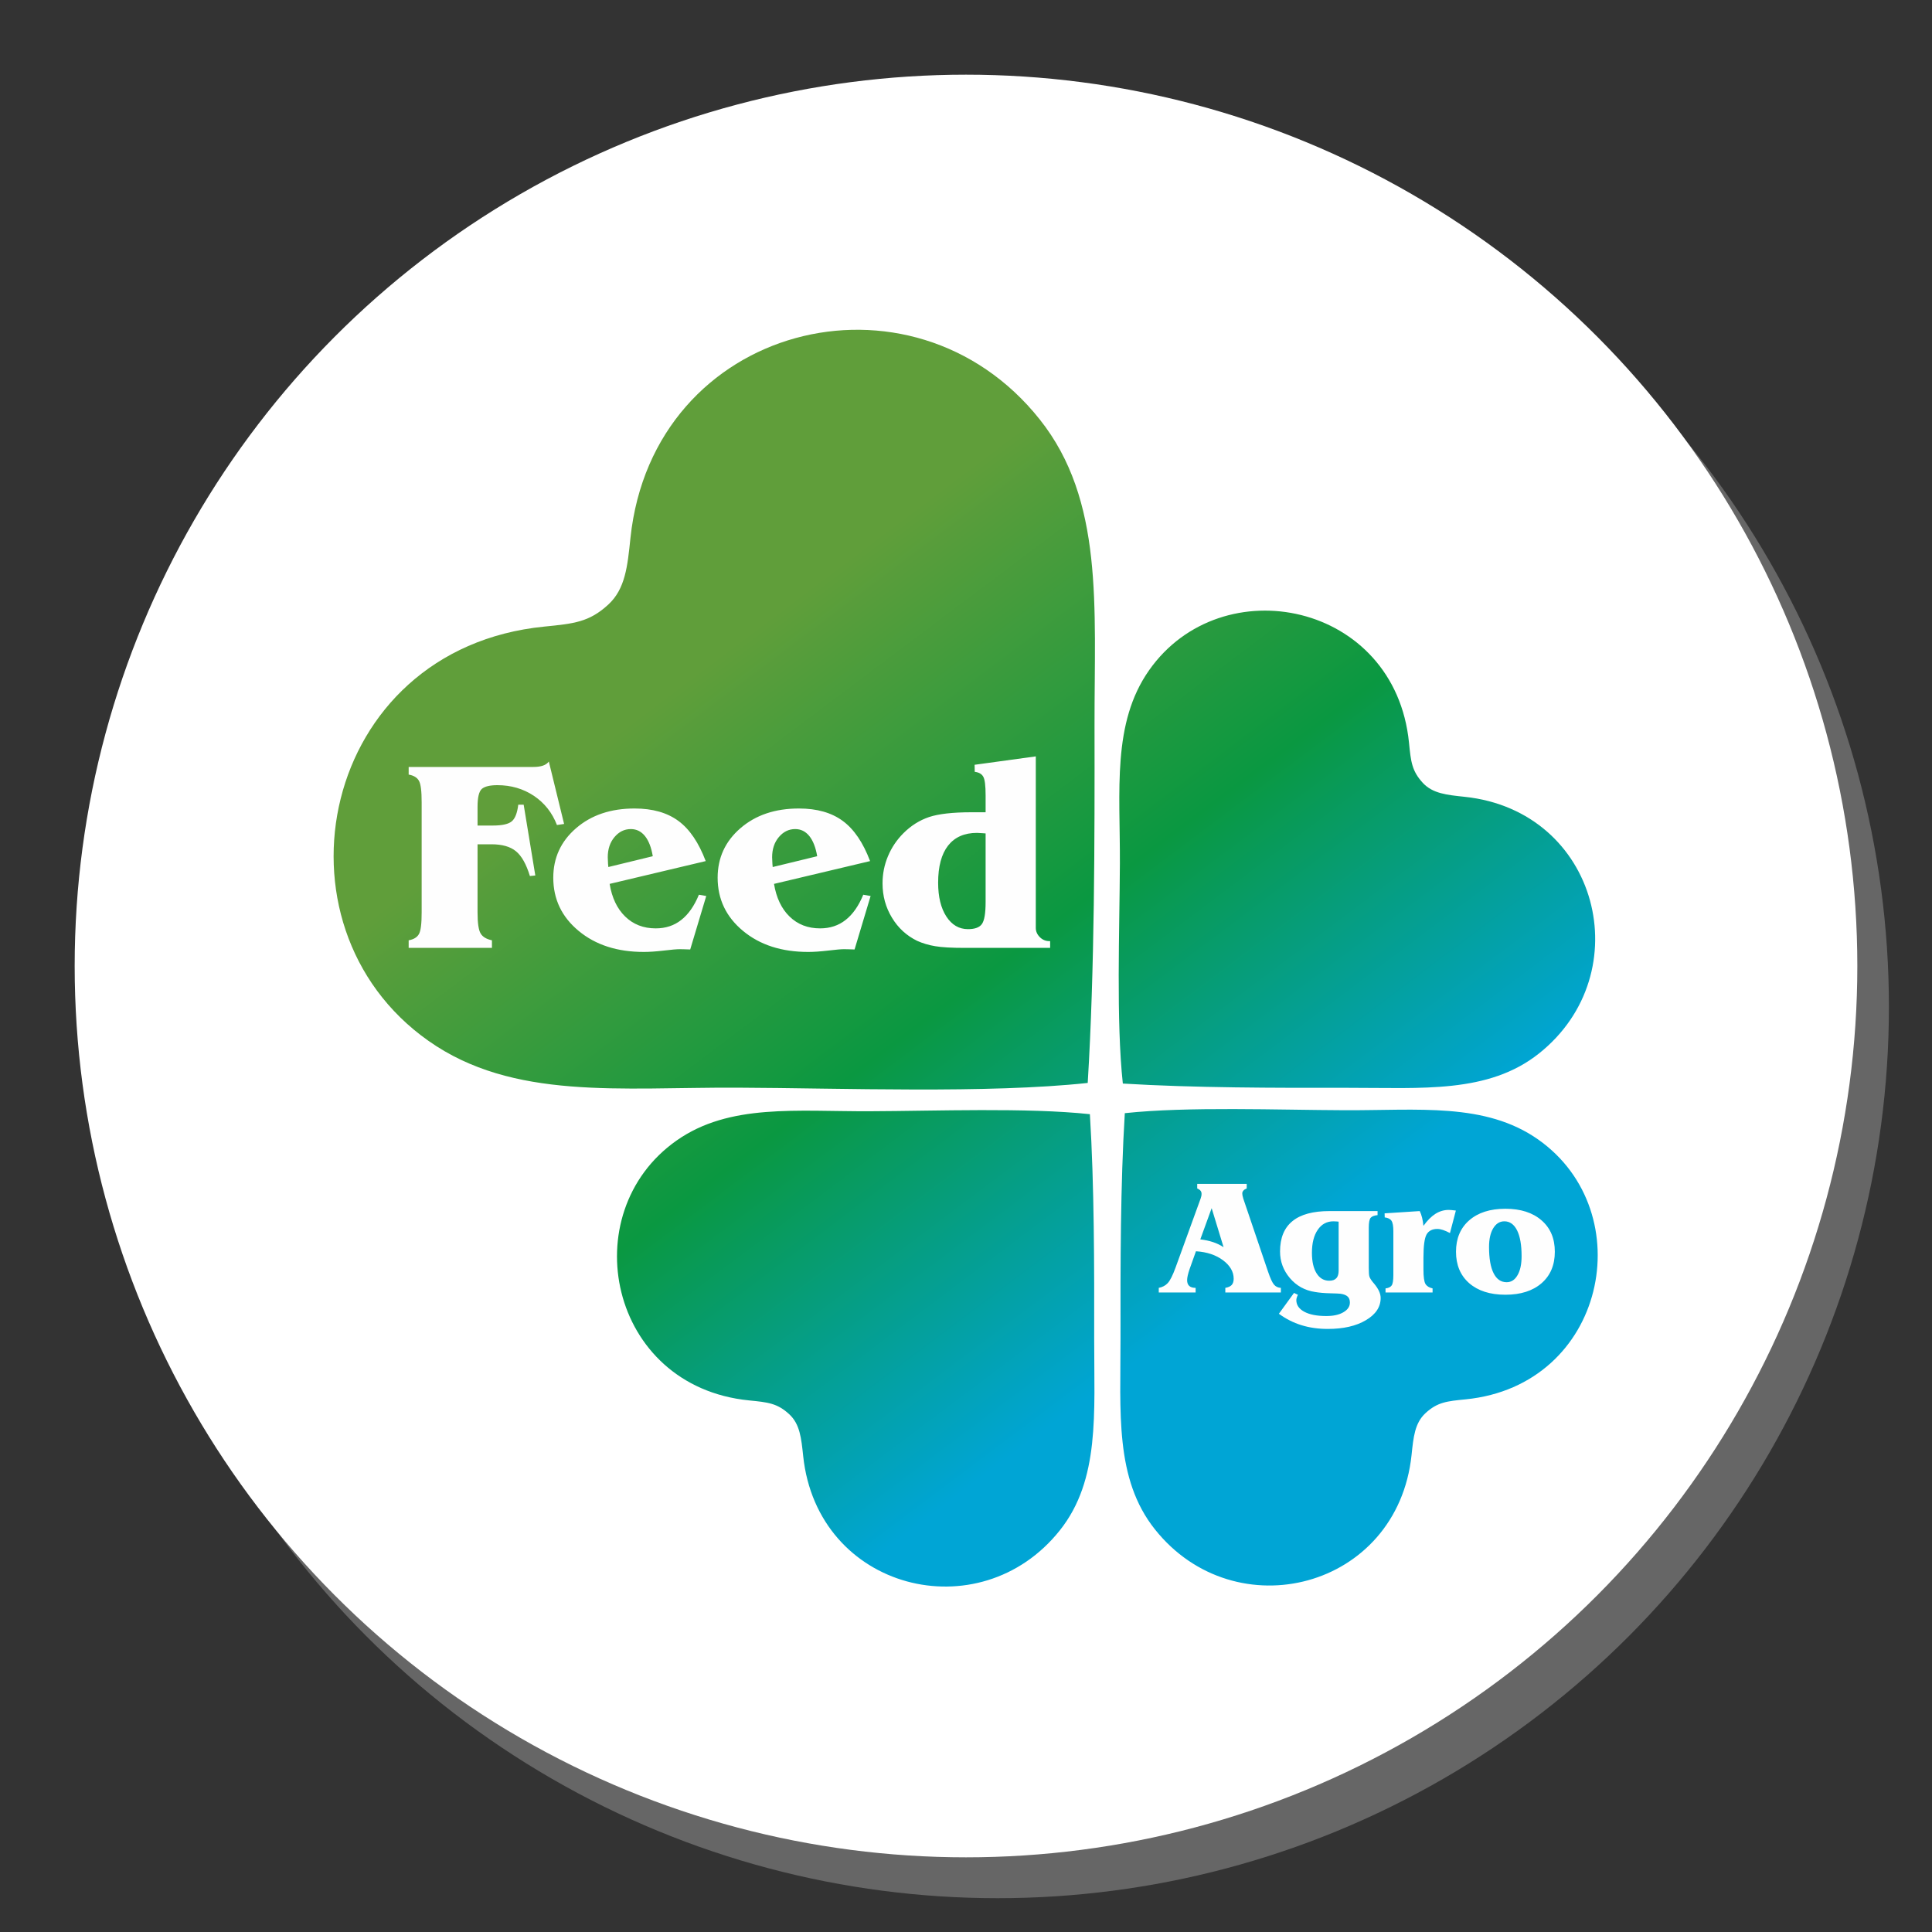 <?xml version="1.0" encoding="UTF-8"?>
<!DOCTYPE svg PUBLIC "-//W3C//DTD SVG 1.1//EN" "http://www.w3.org/Graphics/SVG/1.1/DTD/svg11.dtd">
<!-- Creator: CorelDRAW -->
<svg xmlns="http://www.w3.org/2000/svg" xml:space="preserve" width="400px" height="400px" version="1.1" style="shape-rendering:geometricPrecision; text-rendering:geometricPrecision; image-rendering:optimizeQuality; fill-rule:evenodd; clip-rule:evenodd"
viewBox="0 0 400 400"
 xmlns:xlink="http://www.w3.org/1999/xlink"
 xmlns:xodm="http://www.corel.com/coreldraw/odm/2003">
 <rect x="0" y="0" width="400" height="400" fill="#333333" stroke="none"/>
 <defs>
  <style type="text/css">
   <![CDATA[
    .fil0 {fill:#666666}
    .fil1 {fill:white}
    .fil3 {fill:#FEFEFE;fill-rule:nonzero}
    .fil2 {fill:url(#id0)}
   ]]>
  </style>
  <linearGradient id="id0" gradientUnits="userSpaceOnUse" x1="151.69" y1="133.66" x2="253.11" y2="268.38">
   <stop offset="0" style="stop-opacity:1; stop-color:#609E3A"/>
   <stop offset="0.51" style="stop-opacity:1; stop-color:#0A9841"/>
   <stop offset="1" style="stop-opacity:1; stop-color:#00A5D5"/>
  </linearGradient>
 </defs>
 <g id="Background">
  <circle class="fil0" cx="206.54" cy="208.46" r="184.54"/>
  <circle class="fil1" cx="200" cy="200" r="184.54"/>
 </g>
 <g id="Logos">
  <g id="_1759033043296">
   <path class="fil2" d="M303.44 289.72c-3.85,0.38 -5.84,0.57 -8.31,2.86 -2.22,2.05 -2.5,4.98 -2.88,8.65 -2.93,27.78 -36.53,36.29 -53.14,15.4 -8.35,-10.48 -7.1,-24.28 -7.12,-39.64 -0.02,-15.06 -0.02,-31.71 0.89,-46.52 13,-1.4 31.86,-0.66 45.48,-0.61 15.2,0.07 29.13,-1.66 40.1,6.06 21.37,15.04 14.07,50.91 -15.02,53.8zm-148.35 0.22c3.85,0.38 5.84,0.57 8.31,2.86 2.22,2.04 2.5,4.97 2.89,8.65 2.92,27.79 36.52,36.28 53.14,15.39 8.33,-10.47 7.09,-24.28 7.11,-39.64 0.02,-15.06 0.02,-31.71 -0.89,-46.52 -13.01,-1.39 -31.86,-0.66 -45.48,-0.61 -15.2,0.07 -29.14,-1.65 -40.1,6.07 -21.37,15.04 -14.07,50.91 15.02,53.8zm136.63 -136.16c0.38,3.85 0.57,5.83 2.86,8.31 2.05,2.21 4.97,2.49 8.65,2.88 27.78,2.92 36.29,36.52 15.4,53.14 -10.48,8.34 -24.28,7.09 -39.64,7.11 -15.06,0.02 -31.71,0.02 -46.52,-0.88 -1.4,-13.01 -0.67,-31.86 -0.61,-45.49 0.07,-15.2 -1.66,-29.13 6.06,-40.1 15.04,-21.37 50.91,-14.07 53.8,15.03zm-179.03 -24.05c6.13,-0.61 9.3,-0.92 13.25,-4.56 3.53,-3.26 3.98,-7.93 4.59,-13.8 4.66,-44.29 58.24,-57.85 84.73,-24.54 13.3,16.71 11.32,38.71 11.35,63.2 0.03,24.02 0.03,50.57 -1.41,74.18 -20.74,2.23 -50.8,1.07 -72.54,0.98 -24.23,-0.11 -46.45,2.63 -63.93,-9.68 -34.08,-23.98 -22.43,-81.17 23.96,-85.78z"/>
   <path class="fil3" d="M98.87 188.9c0,2.23 0.22,3.69 0.65,4.38 0.42,0.7 1.2,1.16 2.33,1.4l0 1.57 -17.24 0 0 -1.57c1.04,-0.19 1.74,-0.61 2.12,-1.28 0.39,-0.66 0.57,-2.17 0.57,-4.5l0 -22.77c0,-2.33 -0.18,-3.83 -0.57,-4.49 -0.38,-0.67 -1.08,-1.09 -2.12,-1.27l0 -1.58 25.81 0c0.79,0 1.44,-0.09 1.98,-0.27 0.53,-0.18 0.94,-0.47 1.23,-0.85l3.16 12.92 -1.48 0.22c-0.98,-2.54 -2.56,-4.55 -4.77,-6.04 -2.21,-1.47 -4.73,-2.21 -7.56,-2.21 -1.55,0 -2.62,0.26 -3.22,0.77 -0.59,0.53 -0.89,1.76 -0.89,3.71l0 3.88 3.15 0c1.96,0 3.29,-0.3 3.97,-0.9 0.67,-0.58 1.11,-1.74 1.31,-3.42l1.12 0 2.41 14.66 -1.12 0.11c-0.75,-2.45 -1.71,-4.17 -2.89,-5.13 -1.18,-0.97 -2.88,-1.44 -5.08,-1.44l-2.87 0 0 14.1zm36.28 -11.63c-0.3,-1.83 -0.85,-3.22 -1.62,-4.18 -0.78,-0.96 -1.75,-1.44 -2.92,-1.44 -1.34,0 -2.46,0.56 -3.39,1.66 -0.93,1.1 -1.39,2.5 -1.39,4.17 0,0.21 0.02,0.67 0.06,1.38 0.02,0.27 0.04,0.49 0.06,0.65l9.2 -2.24zm-8.93 5.73c0.47,2.88 1.55,5.14 3.22,6.76 1.67,1.63 3.78,2.45 6.32,2.45 2.05,0 3.81,-0.58 5.28,-1.74 1.47,-1.15 2.7,-2.89 3.66,-5.23l1.52 0.27 -3.32 11.07c-0.41,-0.02 -0.79,-0.04 -1.16,-0.04 -0.36,-0.01 -0.71,-0.02 -1.03,-0.02 -0.57,0 -1.68,0.09 -3.31,0.29 -1.64,0.19 -3,0.28 -4.1,0.28 -5.5,0 -10,-1.45 -13.5,-4.36 -3.5,-2.9 -5.25,-6.57 -5.25,-11.01 0,-4.11 1.57,-7.53 4.72,-10.25 3.16,-2.73 7.19,-4.08 12.11,-4.08 3.73,0 6.75,0.86 9.07,2.57 2.33,1.71 4.21,4.49 5.66,8.32l-19.89 4.72zm42.97 -5.73c-0.31,-1.83 -0.86,-3.22 -1.63,-4.18 -0.78,-0.96 -1.75,-1.44 -2.92,-1.44 -1.34,0 -2.46,0.56 -3.39,1.66 -0.93,1.1 -1.39,2.5 -1.39,4.17 0,0.21 0.02,0.67 0.06,1.38 0.02,0.27 0.04,0.49 0.06,0.65l9.21 -2.24zm-8.94 5.73c0.48,2.88 1.55,5.14 3.22,6.76 1.67,1.63 3.78,2.45 6.32,2.45 2.05,0 3.81,-0.58 5.28,-1.74 1.47,-1.15 2.7,-2.89 3.66,-5.23l1.52 0.27 -3.32 11.07c-0.41,-0.02 -0.79,-0.04 -1.15,-0.04 -0.37,-0.01 -0.72,-0.02 -1.04,-0.02 -0.57,0 -1.68,0.09 -3.31,0.29 -1.64,0.19 -3,0.28 -4.1,0.28 -5.5,0 -10,-1.45 -13.5,-4.36 -3.5,-2.9 -5.25,-6.57 -5.25,-11.01 0,-4.11 1.57,-7.53 4.72,-10.25 3.16,-2.73 7.19,-4.08 12.11,-4.08 3.73,0 6.75,0.86 9.07,2.57 2.33,1.71 4.22,4.49 5.66,8.32l-19.89 4.72zm43.81 3.75l0 -14.2c-0.19,-0.02 -0.42,-0.04 -0.71,-0.05 -0.54,-0.04 -0.89,-0.06 -1.08,-0.06 -2.61,0 -4.6,0.88 -5.98,2.63 -1.37,1.76 -2.06,4.31 -2.06,7.68 0,2.92 0.57,5.26 1.7,7 1.14,1.75 2.63,2.62 4.48,2.62 1.39,0 2.35,-0.34 2.86,-1.03 0.53,-0.71 0.79,-2.23 0.79,-4.59zm13.36 9.5l-17.63 0c-2.74,0 -4.79,-0.11 -6.16,-0.35 -1.36,-0.22 -2.6,-0.6 -3.73,-1.1 -2.19,-1.07 -3.94,-2.66 -5.23,-4.8 -1.3,-2.14 -1.95,-4.5 -1.95,-7.11 0,-1.95 0.37,-3.83 1.12,-5.61 0.75,-1.8 1.82,-3.39 3.2,-4.77 1.58,-1.58 3.35,-2.69 5.34,-3.36 1.97,-0.65 4.89,-0.98 8.75,-0.98l2.93 0 0 -3.48c0,-2.03 -0.16,-3.33 -0.49,-3.89 -0.32,-0.57 -0.91,-0.9 -1.76,-1l-0.03 -1.46 12.67 -1.74 0 35.53c0,0.69 0.27,1.32 0.82,1.88 0.54,0.55 1.21,0.84 1.98,0.84l0.17 0 0 1.4z"/>
   <path class="fil3" d="M248.51 256.6c0.95,0.11 1.83,0.3 2.62,0.56 0.78,0.26 1.52,0.61 2.2,1.06l-2.47 -8.08 -2.35 6.46zm0.07 -8.46c0.06,-0.16 0.11,-0.33 0.14,-0.49 0.04,-0.17 0.05,-0.32 0.05,-0.48 0,-0.25 -0.07,-0.47 -0.21,-0.64 -0.15,-0.18 -0.38,-0.34 -0.69,-0.48l0 -0.94 10.25 0 0 0.94c-0.29,0.11 -0.51,0.25 -0.68,0.44 -0.16,0.18 -0.24,0.38 -0.24,0.58 0,0.13 0.01,0.27 0.04,0.43 0.03,0.15 0.08,0.37 0.17,0.66l5.12 15.11c0.48,1.42 0.9,2.32 1.26,2.72 0.36,0.41 0.83,0.62 1.4,0.65l0 0.95 -11.5 0 0 -0.95c0.62,-0.11 1.05,-0.31 1.32,-0.6 0.27,-0.3 0.41,-0.73 0.41,-1.29 0,-1.45 -0.74,-2.73 -2.21,-3.83 -1.48,-1.1 -3.35,-1.72 -5.6,-1.86l-1.32 3.7c-0.17,0.49 -0.29,0.92 -0.38,1.31 -0.09,0.39 -0.13,0.71 -0.13,0.98 0,0.53 0.15,0.92 0.44,1.19 0.3,0.27 0.74,0.4 1.32,0.4l0 0.95 -7.63 0 0 -0.95c0.77,-0.15 1.39,-0.48 1.86,-0.99 0.48,-0.51 1.02,-1.58 1.62,-3.22l5.19 -14.29zm16.2 23.86l3.13 -4.31 0.81 0.38c-0.11,0.23 -0.2,0.44 -0.25,0.62 -0.05,0.18 -0.08,0.34 -0.08,0.48 0,1.02 0.56,1.83 1.66,2.42 1.11,0.59 2.62,0.88 4.54,0.88 1.46,0 2.64,-0.25 3.54,-0.78 0.9,-0.52 1.35,-1.19 1.35,-2.01 0,-0.54 -0.15,-0.95 -0.45,-1.23 -0.29,-0.28 -0.78,-0.49 -1.45,-0.59 -0.28,-0.04 -1.02,-0.07 -2.23,-0.1 -1.19,-0.03 -2.23,-0.12 -3.09,-0.27 -2.11,-0.32 -3.84,-1.28 -5.2,-2.87 -1.36,-1.6 -2.04,-3.44 -2.04,-5.52 0,-2.79 0.85,-4.88 2.56,-6.27 1.7,-1.4 4.27,-2.09 7.69,-2.09l9.94 0 0 0.84c-0.71,0.07 -1.18,0.25 -1.44,0.56 -0.25,0.3 -0.38,0.98 -0.38,2.03l0 8.36c0,0.88 0.04,1.46 0.13,1.76 0.09,0.3 0.32,0.68 0.7,1.15 0.07,0.09 0.16,0.19 0.27,0.32 0.9,1.07 1.36,2.06 1.36,2.97 0,1.87 -1.02,3.4 -3.05,4.6 -2.04,1.21 -4.67,1.81 -7.88,1.81 -2,0 -3.82,-0.26 -5.48,-0.78 -1.66,-0.51 -3.21,-1.3 -4.66,-2.36zm12.37 -8.93l0 -10.14c-0.11,-0.02 -0.26,-0.03 -0.44,-0.04 -0.33,-0.02 -0.54,-0.03 -0.63,-0.03 -1.37,0 -2.45,0.58 -3.25,1.75 -0.81,1.17 -1.21,2.76 -1.21,4.78 0,1.79 0.32,3.21 0.96,4.23 0.64,1.03 1.52,1.54 2.62,1.54 0.67,0 1.15,-0.17 1.47,-0.52 0.33,-0.34 0.48,-0.87 0.48,-1.57zm11.33 -8.15c0,-1.07 -0.13,-1.79 -0.39,-2.18 -0.26,-0.38 -0.73,-0.61 -1.4,-0.69l-0.02 -0.84 7.27 -0.47c0.19,0.39 0.36,0.84 0.48,1.34 0.13,0.51 0.22,1.08 0.29,1.72 0.8,-1.12 1.63,-1.95 2.48,-2.49 0.86,-0.54 1.77,-0.81 2.75,-0.81 0.27,0 0.73,0.04 1.38,0.12l0.1 0.02 -1.22 4.65c-0.55,-0.29 -1.03,-0.5 -1.45,-0.64 -0.43,-0.14 -0.81,-0.21 -1.16,-0.21 -1.06,0 -1.81,0.39 -2.24,1.15 -0.42,0.76 -0.64,2.36 -0.64,4.79l0 2.45c0,1.53 0.14,2.52 0.41,2.99 0.28,0.46 0.77,0.77 1.48,0.93l0 0.84 -9.74 0 0 -0.84c0.6,-0.07 1.02,-0.27 1.26,-0.6 0.24,-0.33 0.36,-1.05 0.36,-2.17l0 -9.06zm22.98 -2.06c-0.96,0 -1.72,0.48 -2.3,1.43 -0.58,0.96 -0.87,2.24 -0.87,3.87 0,2.38 0.31,4.19 0.94,5.44 0.62,1.24 1.52,1.87 2.71,1.87 0.94,0 1.7,-0.49 2.25,-1.46 0.56,-0.96 0.84,-2.27 0.84,-3.94 0,-2.3 -0.31,-4.07 -0.93,-5.33 -0.63,-1.25 -1.51,-1.88 -2.64,-1.88zm-10.01 6.3c0,-2.74 0.91,-4.91 2.73,-6.5 1.83,-1.6 4.32,-2.4 7.5,-2.4 3.15,0 5.65,0.8 7.48,2.4 1.84,1.59 2.75,3.76 2.75,6.5 0,2.74 -0.91,4.91 -2.74,6.51 -1.83,1.59 -4.33,2.39 -7.49,2.39 -3.18,0 -5.67,-0.8 -7.5,-2.39 -1.82,-1.6 -2.73,-3.77 -2.73,-6.51z"/>
  </g>
 </g>
</svg>
